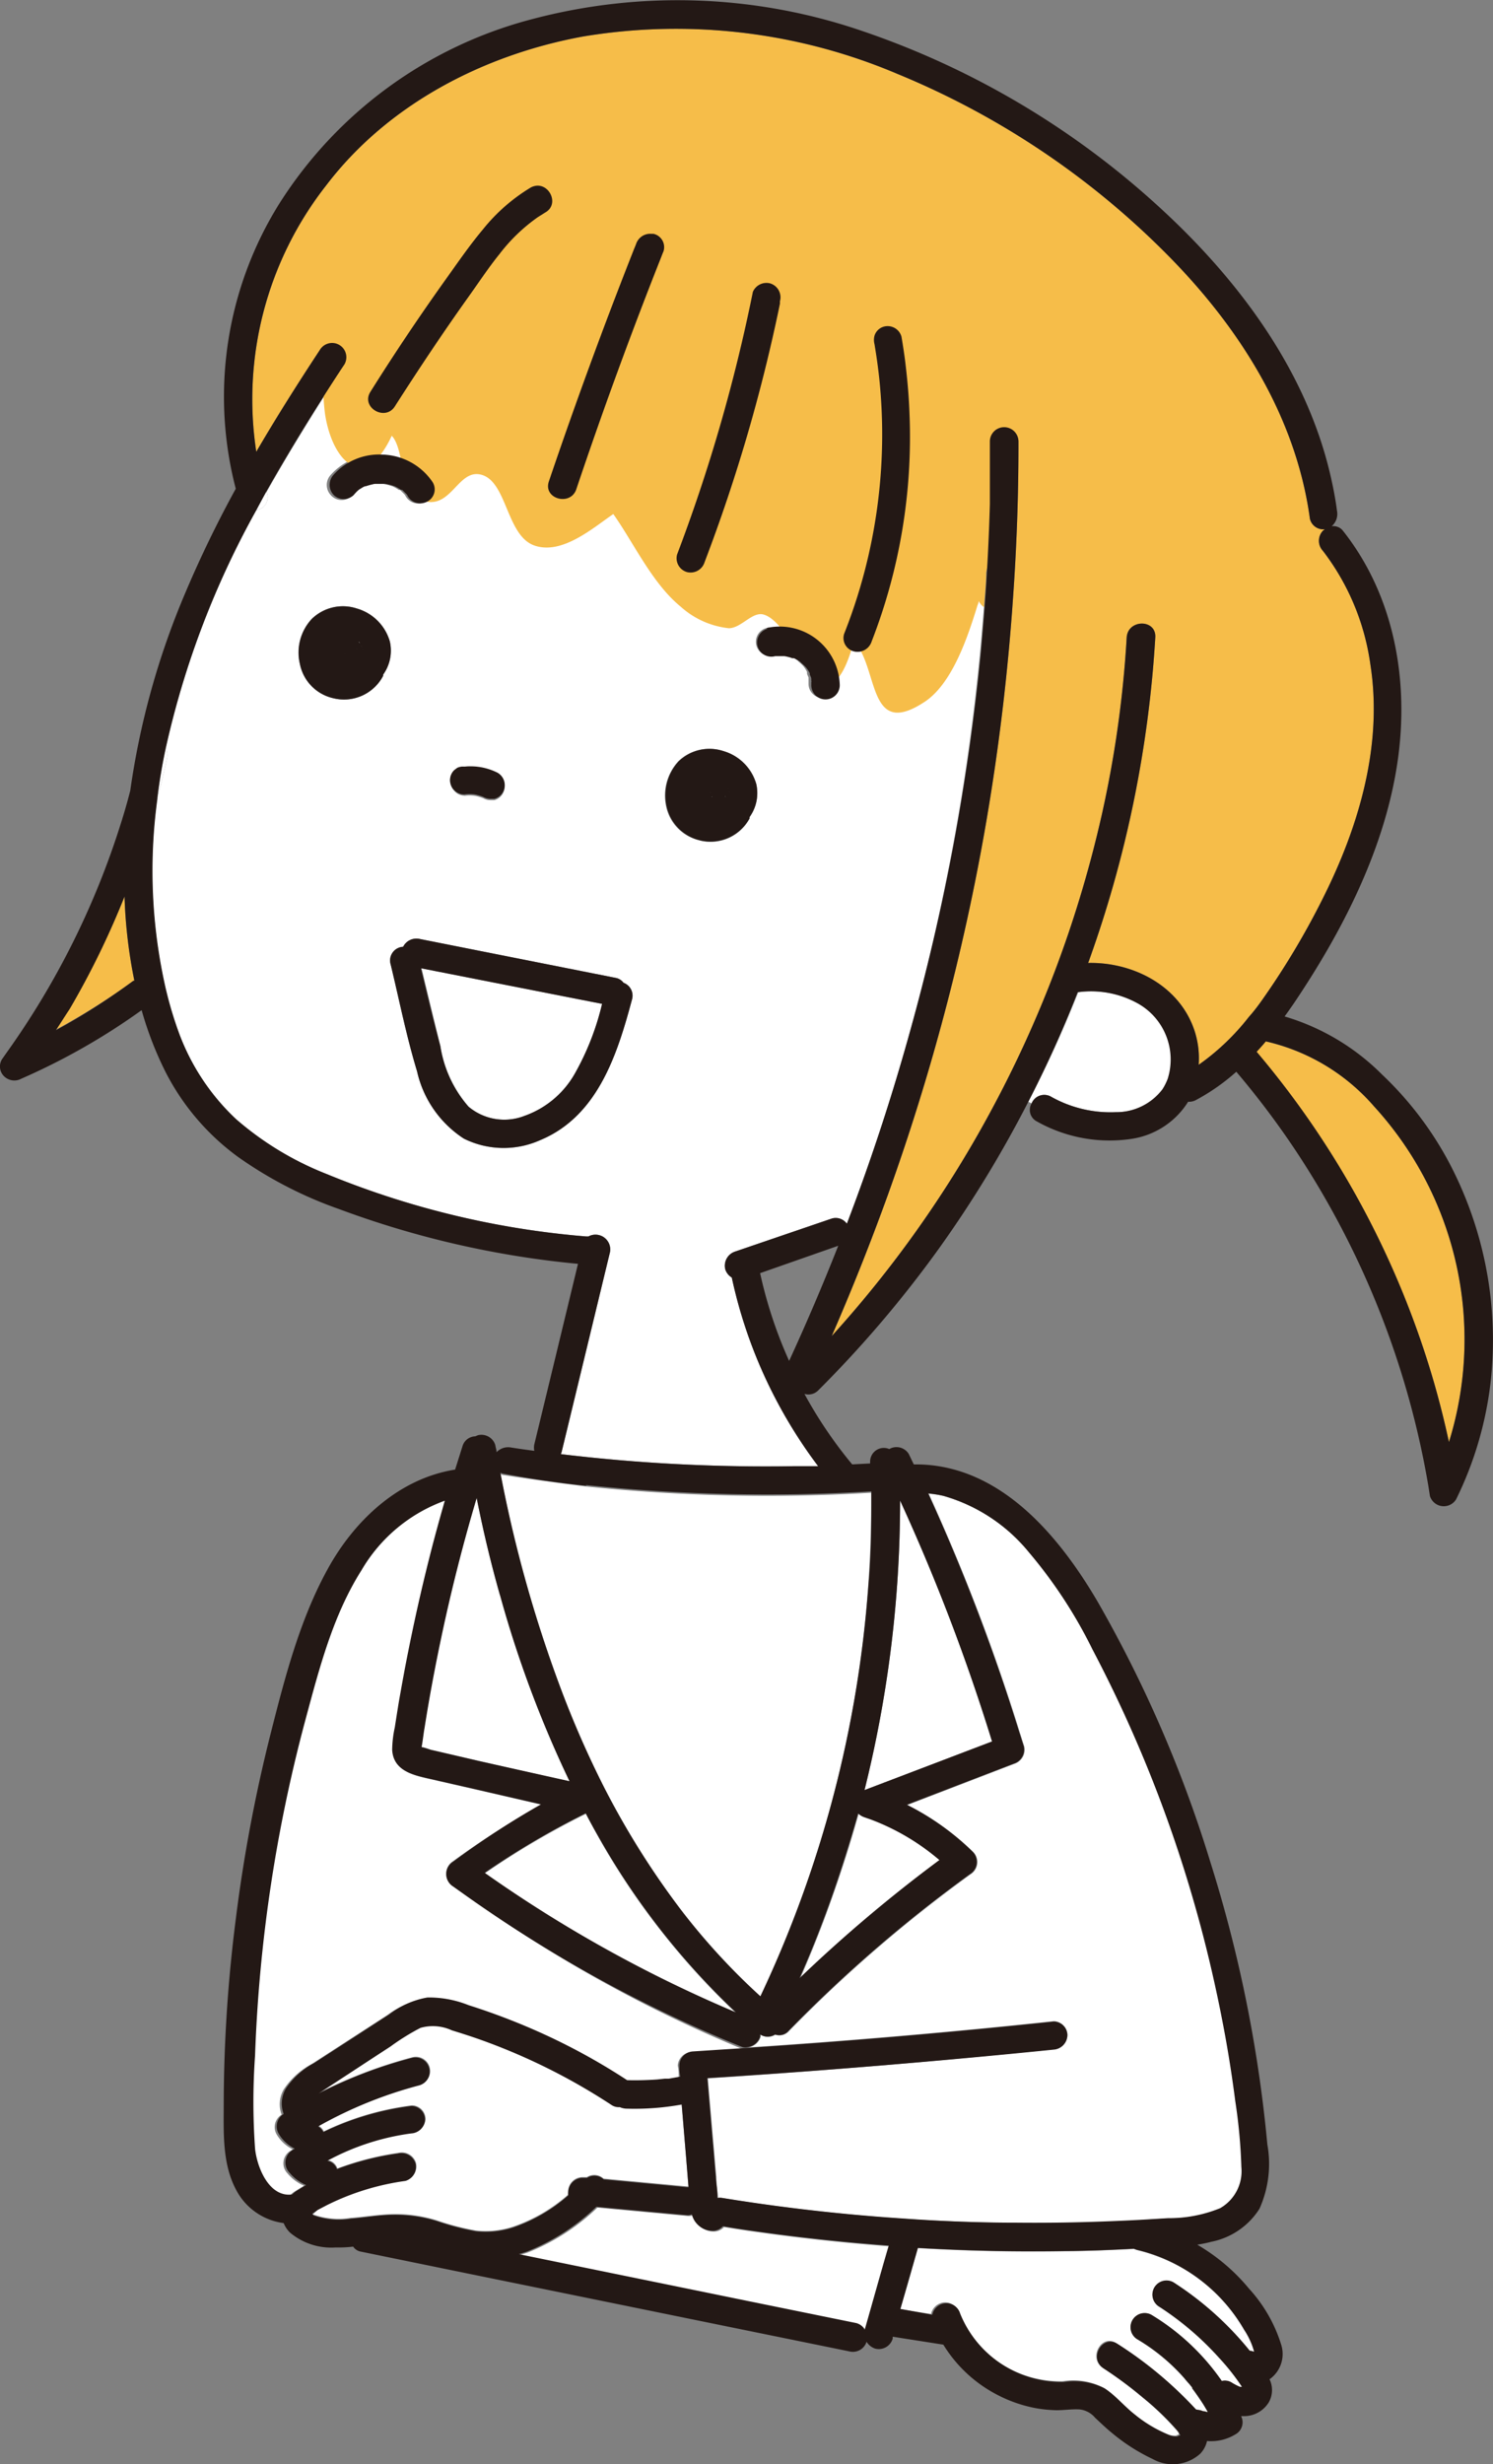 <svg xmlns="http://www.w3.org/2000/svg" viewBox="0 0 109.11 180"><rect x="0" y="0" width="109.11" height="180" fill="#808080" stroke="none"/><defs><style>.cls-1{fill:#fff;}.cls-2{fill:#f6bd49;}.cls-3{fill:#231815;}</style></defs><g id="レイヤー_2" data-name="レイヤー 2"><g id="デザイン"><path class="cls-1" d="M44,73.33l-13.19-2.6c.46,1.9.91,3.79,1.38,5.69a8.74,8.74,0,0,0,2.06,4.42,4.06,4.06,0,0,0,4.09.67A6.85,6.85,0,0,0,42,78.44,19.38,19.38,0,0,0,44,73.33Z"/><path class="cls-1" d="M87.93,176.15h0l.08,0a1.22,1.22,0,0,0,.26.06c-.15-.27-.32-.55-.49-.81s-.42-.62-.65-.92l0,0v0l0-.06-.21-.26c-.13-.14-.25-.28-.37-.43a14.23,14.23,0,0,0-3.4-2.82,1,1,0,1,1,1-1.8,16.81,16.81,0,0,1,5.14,4.83.94.94,0,0,1,.73.12,4.25,4.25,0,0,0,.6.31l.15,0a16.39,16.39,0,0,0-1.68-2.13,21.69,21.69,0,0,0-4.34-3.71,1,1,0,1,1,1-1.8,23.46,23.46,0,0,1,5.58,5,.89.89,0,0,1,.31.08s0,0,0-.07a5.61,5.61,0,0,0-.72-1.55,12.34,12.34,0,0,0-7.84-5.83l-.22-.08c-1.66.09-3.32.14-5,.17q-5.4.09-10.78-.23c-.42,1.49-.85,3-1.28,4.46l2.24.35a1.08,1.08,0,0,1,.76-.81,1.05,1.05,0,0,1,1.28.72,8,8,0,0,0,7.58,5,4.85,4.85,0,0,1,3,.48c.81.53,1.43,1.31,2.19,1.9a9.79,9.79,0,0,0,2.44,1.47,1.31,1.31,0,0,0,.68.12.46.46,0,0,1,.14-.07.08.08,0,0,0,.06,0,1,1,0,0,0-.23-.37,20.35,20.35,0,0,0-2.51-2.4,28.77,28.77,0,0,0-2.83-2.1c-1.12-.73-.08-2.54,1-1.8A29,29,0,0,1,87.4,176l.08.09A1.41,1.41,0,0,1,87.93,176.15Z"/><path class="cls-1" d="M38,164.72l16.73,3.42,7.91,1.61a.94.94,0,0,1,.63.5c.59-2.05,1.17-4.11,1.76-6.16-3.31-.25-6.6-.6-9.89-1.07-.75-.1-1.49-.22-2.23-.34a1,1,0,0,1-.76.33,1.57,1.57,0,0,1-1.51-1.2.75.75,0,0,1-.39.06l-6.59-.61a15.76,15.76,0,0,1-5.12,3.29Z"/><path class="cls-1" d="M51.73,151.82l.39,4.55c.08.88.15,1.77.23,2.65,0,.48.08,1,.12,1.43,0,0,0,.07,0,.12a1,1,0,0,1,.35,0q6.69,1.08,13.46,1.52,4.06.26,8.13.29c3,0,6,0,9-.21l2-.12a9.85,9.85,0,0,0,3.8-.73,3.11,3.11,0,0,0,1.55-3,39.57,39.57,0,0,0-.45-4.85q-.31-2.41-.75-4.83c-.6-3.26-1.35-6.5-2.27-9.69a97.32,97.32,0,0,0-7.42-18.46,34.46,34.46,0,0,0-4.63-7.07,12.5,12.5,0,0,0-6.24-4.13,7.38,7.38,0,0,0-1.13-.18,145.41,145.41,0,0,1,6.66,17.45c.11.34.21.68.32,1a1.08,1.08,0,0,1-.73,1.29l-7.81,3a19.19,19.19,0,0,1,4.82,3.44,1.05,1.05,0,0,1-.21,1.63,102.43,102.43,0,0,0-13.25,11.44.92.92,0,0,1-1,.27,1,1,0,0,1-1.08,0l0,.16a1.12,1.12,0,0,1-.92.77h0q11.19-.74,22.35-1.92a1.05,1.05,0,0,1,1,1,1.08,1.08,0,0,1-1,1.05Q64.38,151,51.73,151.82Z"/><path class="cls-1" d="M30.78,127.61v0c.2,0,.67.19.75.21l3.44.8,6.67,1.53a81.85,81.85,0,0,1-5.09-13.63c-.67-2.36-1.24-4.74-1.73-7.14q-1.48,5-2.57,10.1c-.47,2.22-.89,4.45-1.24,6.68C30.92,126.65,30.87,127.14,30.78,127.61Z"/><path class="cls-1" d="M42.81,132.5a59.61,59.61,0,0,0-7.39,4.35,97.6,97.6,0,0,0,18.37,10.2,54.34,54.34,0,0,1-10.14-13Q43.22,133.27,42.81,132.5Z"/><path class="cls-1" d="M18.49,150.2a48.23,48.23,0,0,0,0,6.8c.14,1.35,1,3.57,2.71,3.35a2,2,0,0,1,.32-.26l.7-.43a3.21,3.21,0,0,1-1.22-.91,1.06,1.06,0,0,1,.21-1.63l.18-.12a2.79,2.79,0,0,1-1.18-1.1,1.07,1.07,0,0,1,.37-1.43h0a2.15,2.15,0,0,1,.17-1.87,5.73,5.73,0,0,1,2.06-1.85l5.5-3.56A6.28,6.28,0,0,1,31.13,146a7.71,7.71,0,0,1,3,.56,48.3,48.3,0,0,1,5.68,2.2A46,46,0,0,1,45.71,152h0c.73,0,1.46,0,2.19-.05l.56-.06.15,0h0l.15,0,.84-.15c0-.28,0-.56-.07-.84a1.05,1.05,0,0,1,1-1l4-.26h0a.75.75,0,0,1-.36,0A99.46,99.46,0,0,1,33.8,138.24l-.69-.49a1.06,1.06,0,0,1,0-1.8,61.53,61.53,0,0,1,6.47-4.12l-4.77-1.1-3.64-.83c-1.17-.27-2.39-.64-2.47-2.05a8.15,8.15,0,0,1,.19-1.63c.11-.66.21-1.32.32-2,.21-1.18.42-2.36.66-3.54q.7-3.57,1.61-7.11c.34-1.34.71-2.67,1.09-4a11.63,11.63,0,0,0-6.3,5.15c-2.05,3.28-3.08,7.15-4.08,10.86A109.36,109.36,0,0,0,18.49,150.2Z"/><path class="cls-1" d="M22.85,161.77l.07,0a5.51,5.51,0,0,0,2.71.24c1.05-.08,2.1-.26,3.15-.28a10.33,10.33,0,0,1,3.12.45,18.92,18.92,0,0,0,2.87.75,6.51,6.51,0,0,0,2.7-.27,11.88,11.88,0,0,0,4.05-2.35.91.91,0,0,1,0-.23,1.06,1.06,0,0,1,1-1.05l.37,0a1,1,0,0,1,1.22.11l6.09.57.11,0-.18-2.22-.32-3.82a19.39,19.39,0,0,1-4.09.3,1.36,1.36,0,0,1-.44-.11.93.93,0,0,1-.62-.17,44.92,44.92,0,0,0-9.24-4.64c-.79-.29-1.6-.55-2.41-.8a3.3,3.3,0,0,0-2.29-.18,16.61,16.61,0,0,0-2.19,1.36L26.22,151l-2.66,1.72-.25.16a34,34,0,0,1,6.81-2.6,1,1,0,0,1,.56,2,31.15,31.15,0,0,0-7.39,3,1,1,0,0,1,.38.41,20.67,20.67,0,0,1,6.43-1.9,1,1,0,0,1,1,1,1.06,1.06,0,0,1-1,1,17.75,17.75,0,0,0-6.14,2,.91.91,0,0,1,.7.61,20.79,20.79,0,0,1,4.45-1.14,1.08,1.08,0,0,1,1.29.72,1.06,1.06,0,0,1-.73,1.28,18.45,18.45,0,0,0-5.76,1.78l-.65.34Z"/><path class="cls-1" d="M57.44,47.88a1.8,1.8,0,0,1,.33.1h0l0,0h0c.07,0,.09,0,.07,0a3.3,3.3,0,0,1,.32.18l.13.09,0,0,.05.06a3.41,3.41,0,0,1,.39.37.76.76,0,0,0,.08.11,2.75,2.75,0,0,1,.17.29l0,.09v0c0,.11.08.22.11.33l0,.16s0,.06,0,.09h0c0,.08,0,.16,0,.2a1,1,0,1,0,2.08,0A4.39,4.39,0,0,0,56,45.88a1,1,0,0,0,.56,2l.2,0H57l.36,0h-.16A1.57,1.57,0,0,1,57.44,47.88ZM11.51,58.26q.39-1.42.69-2.85a1,1,0,0,0-.09-.72,64.33,64.33,0,0,1,6.63-17.43A.94.94,0,0,0,19.5,36l0-.1c1.7-3,3.55-6,5.45-8.9a.94.94,0,0,0,.75-.31,43.58,43.58,0,0,1,6.81-6.12q-2.82,4-5.41,8.08c-.72,1.14,1.08,2.19,1.79,1.06,1.72-2.73,3.51-5.42,5.38-8,.73-1,1.46-2.12,2.27-3.13a18.86,18.86,0,0,1,9.78-.24Q43,26.65,40.11,35.17c-.43,1.28,1.59,1.82,2,.56Q45,27.17,48.33,18.79l.57.15a38.7,38.7,0,0,1,6.17,2.28.48.48,0,0,0-.07.2,122,122,0,0,1-5.56,19.09,1.05,1.05,0,0,0,.73,1.28,1.07,1.07,0,0,0,1.28-.72A121.91,121.91,0,0,0,57,22.18,34,34,0,0,1,59.9,24a29,29,0,0,1,4.36,3.69A39.52,39.52,0,0,1,61.69,46.3a1,1,0,0,0,.72,1.28,1.08,1.08,0,0,0,1.29-.72A41.18,41.18,0,0,0,66.51,30.3a23.79,23.79,0,0,1,4.94,13.18,1,1,0,0,0,.46.83c-.09,1.18-.19,2.37-.3,3.55A160.31,160.31,0,0,1,66.6,75c-1.34,4.87-2.91,9.68-4.71,14.39a1,1,0,0,0-1.1-.38l-7.06,2.41A1.09,1.09,0,0,0,53,92.71a1.07,1.07,0,0,0,.48.61,34.9,34.9,0,0,0,3.16,8.78,35.4,35.4,0,0,0,3.15,5l-1.8,0a125.27,125.27,0,0,1-17-.88l.06-.18q1.77-7.31,3.53-14.58A1.08,1.08,0,0,0,43,90.32l-.15,0a63.29,63.29,0,0,1-19-4.57,22.73,22.73,0,0,1-6.6-4A16.43,16.43,0,0,1,13,75.24a28.14,28.14,0,0,1-.93-3.13,38.66,38.66,0,0,1-.59-13.73S11.51,58.3,11.51,58.26ZM24.35,51A3.23,3.23,0,0,0,28,49.37l0-.09a3,3,0,0,0,.49-2.42,3.52,3.52,0,0,0-2.41-2.41,3.26,3.26,0,0,0-3.3.76,3.6,3.6,0,0,0-.87,3.29A3.2,3.2,0,0,0,24.35,51Zm1.42-14.84a2.68,2.68,0,0,1,.28-.3l.09-.08h0l0,0,.31-.19.13-.06h0a5.69,5.69,0,0,1,.68-.18h.56l.2,0h0l.36.08.32.1h0l.16.08a2.82,2.82,0,0,1,.29.18l.09,0,.07.07.24.24.05.06h0l.06.11a1.06,1.06,0,0,0,1.43.37,1,1,0,0,0,.37-1.42,4.57,4.57,0,0,0-3.61-2,4.46,4.46,0,0,0-3.68,1.47,1.08,1.08,0,0,0,0,1.47A1.05,1.05,0,0,0,25.77,36.15Zm4.71,42.11a7.92,7.92,0,0,0,3.42,4.91,6.53,6.53,0,0,0,5.58.11C43.69,81.53,45.12,77,46.19,73a1,1,0,0,0-.62-1.21.93.93,0,0,0-.53-.35L30.68,68.59a1.09,1.09,0,0,0-1.22.57,1,1,0,0,0-.91,1.29C29.18,73.05,29.7,75.7,30.48,78.26Zm3.46-20.14a2.76,2.76,0,0,1,.76,0,3.38,3.38,0,0,1,.62.18h0a1.1,1.1,0,0,0,.52.14l.28,0a1,1,0,0,0,.62-.47,1.05,1.05,0,0,0,.11-.81,1.06,1.06,0,0,0-.48-.62A4.38,4.38,0,0,0,33.94,56a1,1,0,0,0-.53.14l-.21.16a1,1,0,0,0-.31.74,1.07,1.07,0,0,0,.31.73A1,1,0,0,0,33.94,58.12Zm17.22,3.27a3.22,3.22,0,0,0,3.62-1.61l0-.1a3,3,0,0,0,.49-2.41,3.52,3.52,0,0,0-2.41-2.41,3.25,3.25,0,0,0-3.3.75,3.69,3.69,0,0,0-.88,3.3A3.21,3.21,0,0,0,51.16,61.39Z"/><path class="cls-1" d="M11.51,58.26q.39-1.42.69-2.85a1,1,0,0,0-.09-.72Q11.74,56.45,11.51,58.26Z"/><path class="cls-1" d="M19.47,35.91c-.25.45-.49.9-.73,1.35A.94.94,0,0,0,19.5,36Z"/><path class="cls-1" d="M36.8,107.75a.81.81,0,0,1-.22-.07A96,96,0,0,0,41,123.54a71.56,71.56,0,0,0,3.07,7,59.94,59.94,0,0,0,5.68,9.07,48.18,48.18,0,0,0,5.8,6.31,84.58,84.58,0,0,0,7.9-30.09c.16-2.26.23-4.53.21-6.79a128.47,128.47,0,0,1-20.85-.46Q39.81,108.21,36.8,107.75Z"/><path class="cls-1" d="M60.75,138.79c-.69,1.94-1.45,3.86-2.28,5.74a106.46,106.46,0,0,1,10.22-8.63,16.89,16.89,0,0,0-5-3l-.49-.17a1.27,1.27,0,0,1-.44-.27Q61.86,135.68,60.75,138.79Z"/><path class="cls-1" d="M63.18,130.76l9.32-3.55a143.32,143.32,0,0,0-6.72-17.6A87.18,87.18,0,0,1,63.18,130.76Z"/><path class="cls-1" d="M75.15,80.48l.24.12a1,1,0,0,1,1.44-.48,8.86,8.86,0,0,0,4.72,1.12A4.24,4.24,0,0,0,85,79.57a4.06,4.06,0,0,0,.39-.78,4.69,4.69,0,0,0-2.17-5.48,7.07,7.07,0,0,0-4.42-.83A85.43,85.43,0,0,1,75.15,80.48Z"/><path class="cls-2" d="M5,73.71A60.32,60.32,0,0,0,9.1,65.49a36.35,36.35,0,0,0,.72,6.15l-.07,0a49,49,0,0,1-5.66,3.57C4.42,74.75,4.73,74.23,5,73.71Z"/><path class="cls-2" d="M42.59,2.67a41.4,41.4,0,0,1,23,2.73A59.7,59.7,0,0,1,85.28,18.58c5.25,5.28,9.43,11.82,10.45,19.32a1,1,0,0,0,1.09.76l-.14.11a1.07,1.07,0,0,0,0,1.47,17.58,17.58,0,0,1,3.47,8.31c.9,5.76-.77,11.58-3.3,16.72A57.15,57.15,0,0,1,92.27,73c-.31.44-.63.87-1,1.28a17.16,17.16,0,0,1-3.67,3.5,6.45,6.45,0,0,0-.31-2.51c-1.09-3.26-4.47-5-7.77-4.93a3.62,3.62,0,0,0,.13-.35,84.57,84.57,0,0,0,4.78-23.43c.08-1.35-2-1.34-2.09,0a80.41,80.41,0,0,1-1.83,13,85.38,85.38,0,0,1-3.39,11.3,84.5,84.5,0,0,1-4.82,10.51A83.05,83.05,0,0,1,60.78,97.6q2.22-5.09,4.1-10.3a161.71,161.71,0,0,0,7.15-27,162.13,162.13,0,0,0,2-16.57q.41-5.73.4-11.48a1.06,1.06,0,0,0-1.73-.78A21.34,21.34,0,0,1,72.85,34a35.71,35.71,0,0,1-.78,7.82c0,.84-.1,1.69-.16,2.53a1,1,0,0,1-.38-.47c0,.13-.07.26-.11.39-.68,2.2-1.81,5.66-3.85,7-4.19,2.76-3.33-2.47-5.16-4.43-2.12,7.61-4.12-1.25-6.61-1.95-.83-.23-1.63,1-2.54,1a6.25,6.25,0,0,1-3.52-1.58c-2.08-1.7-3.43-4.66-4.92-6.76-1.47,1-3.73,3-5.76,2.3s-2-4.57-3.81-5.15S33,37.39,30.77,36.53c-1.58-.61-1.19-3.69-2.14-4.7-2,4.3-4.37,1.86-4.88-1.62a16.59,16.59,0,0,1,.14-5.05,1,1,0,0,0-.51.41C21.77,28,20.2,30.48,18.73,33a25.31,25.31,0,0,1,5.11-19.46C28.35,7.61,35.35,4,42.59,2.67Z"/><path class="cls-2" d="M100.41,80.81a25.23,25.23,0,0,1,5.48,24.53c-.31-1.45-.67-2.88-1.08-4.31a65.59,65.59,0,0,0-13-24.2c.23-.25.46-.5.67-.76A14.83,14.83,0,0,1,100.41,80.81Z"/><path class="cls-3" d="M.31,78.63a1.07,1.07,0,0,0,1.26.16,47.88,47.88,0,0,0,8.78-5,25.54,25.54,0,0,0,1.74,4.5,17.57,17.57,0,0,0,5.32,6.23,29.93,29.93,0,0,0,7.37,3.8,68.42,68.42,0,0,0,17.46,4q-1.59,6.59-3.19,13.18a1.12,1.12,0,0,0,0,.48q-.84-.11-1.68-.24a1.16,1.16,0,0,0-1.08.34c0-.17-.07-.34-.09-.51a1.06,1.06,0,0,0-1.28-.73l-.19.08a1,1,0,0,0-.93.72l-.54,1.71c-4.1.65-7.36,3.7-9.32,7.28-2.06,3.74-3.16,8.05-4.2,12.16a111.37,111.37,0,0,0-2.5,13.33,108.14,108.14,0,0,0-.89,13.46c0,2.12-.13,4.44.9,6.37a4.58,4.58,0,0,0,3.48,2.44,2,2,0,0,0,.47.7,4.69,4.69,0,0,0,3.33,1.08,9.07,9.07,0,0,0,1.28-.06.85.85,0,0,0,.54.36l7.91,1.62,27.8,5.67a1.05,1.05,0,0,0,1.27-.7,1.17,1.17,0,0,0,.63.5,1.06,1.06,0,0,0,1.28-.73l0-.14,3.7.58a10,10,0,0,0,3.71,3.54,10.19,10.19,0,0,0,2.94,1.08,9.79,9.79,0,0,0,1.63.17c.55,0,1.11-.09,1.66-.06a1.71,1.71,0,0,1,1.15.61c.4.37.79.75,1.22,1.1a13.85,13.85,0,0,0,3,1.92,3,3,0,0,0,3.45-.38,1.91,1.91,0,0,0,.51-.94,3.42,3.42,0,0,0,2.08-.49,1,1,0,0,0,.41-1.33H91a2.12,2.12,0,0,0,1.72-1,1.81,1.81,0,0,0,.06-1.69l0,0a2.26,2.26,0,0,0,.86-2.5,10.76,10.76,0,0,0-2.36-4.12,14.06,14.06,0,0,0-3.78-3.21c.34-.06.68-.12,1-.21a5.41,5.41,0,0,0,3.54-2.41,8,8,0,0,0,.58-4.7,99.18,99.18,0,0,0-4.18-20.68,92.4,92.4,0,0,0-8.24-19c-2.83-4.82-7.11-9.93-13.16-10l-.26,0-.36-.75a1.05,1.05,0,0,0-1.43-.37,1,1,0,0,0-1.4.93v.12l-1.31.07a31.94,31.94,0,0,1-3.49-5.15s0,0,0,0a1,1,0,0,0,1-.25A83.38,83.38,0,0,0,68.62,91.2a85,85,0,0,0,6.53-10.72,85.43,85.43,0,0,0,3.6-8,7.07,7.07,0,0,1,4.42.83,4.69,4.69,0,0,1,2.17,5.48,4.06,4.06,0,0,1-.39.78,4.24,4.24,0,0,1-3.4,1.67,8.86,8.86,0,0,1-4.72-1.12,1,1,0,0,0-1.44.48.94.94,0,0,0,.39,1.32,10.83,10.83,0,0,0,6.85,1.28,5.9,5.9,0,0,0,4.2-2.72,1.06,1.06,0,0,0,.58-.13,15.08,15.08,0,0,0,2.94-2.06,61.28,61.28,0,0,1,4.36,5.79,63.49,63.49,0,0,1,9.67,24.43l.12.77a1.06,1.06,0,0,0,1.91.25,26.1,26.1,0,0,0,2.56-8.89,27.78,27.78,0,0,0-3.06-15.7A25,25,0,0,0,101,78.49a16.76,16.76,0,0,0-7.12-4.24c.22-.3.42-.59.63-.89,3.56-5.27,6.66-11.27,7.61-17.62.89-5.94-.19-12.21-4-17a.89.89,0,0,0-.8-.3,1.18,1.18,0,0,0,.39-1.12c-.13-1-.31-1.88-.53-2.81C95.35,26.86,90.37,20.26,84.58,15A61.26,61.26,0,0,0,63,2.26,41.6,41.6,0,0,0,38.88,1.4,31.17,31.17,0,0,0,20.44,14.83,26.62,26.62,0,0,0,17.23,35.7a83.13,83.13,0,0,0-3.71,7.66,57.28,57.28,0,0,0-4,14.39c-.21.83-.45,1.66-.71,2.47A59.35,59.35,0,0,1,.45,76.94l-.3.43A1,1,0,0,0,.31,78.63Zm91.53-1.8c.23-.25.46-.5.67-.76a14.83,14.83,0,0,1,7.9,4.74,25.23,25.23,0,0,1,5.48,24.53c-.31-1.45-.67-2.88-1.08-4.31A65.59,65.59,0,0,0,91.84,76.83ZM55.55,93l5.71-2q-1.68,4.26-3.59,8.41A32.48,32.48,0,0,1,55.55,93Zm10.23,16.61a143.32,143.32,0,0,1,6.72,17.6l-9.32,3.55A87.18,87.18,0,0,0,65.78,109.61ZM43.65,134a54.34,54.34,0,0,0,10.14,13,97.6,97.6,0,0,1-18.37-10.2,59.61,59.61,0,0,1,7.39-4.35Q43.22,133.26,43.65,134Zm25,1.87a106.46,106.46,0,0,0-10.22,8.63c.83-1.88,1.59-3.8,2.28-5.74s1.4-4.17,2-6.29a1.27,1.27,0,0,0,.44.27l.49.17A16.89,16.89,0,0,1,68.69,135.9Zm22.24,38.53h0v0C90.92,174.49,90.91,174.46,90.93,174.43Zm-4.71,3.41c0-.08,0-.08,0-.06A.18.18,0,0,1,86.22,177.84Zm-20.38-9.15c.43-1.49.86-3,1.28-4.46q5.38.32,10.78.23c1.66,0,3.32-.08,5-.17l.22.08a12.34,12.34,0,0,1,7.84,5.83,5.61,5.61,0,0,1,.72,1.55s0,.05,0,.07a.89.89,0,0,0-.31-.08,23.46,23.46,0,0,0-5.58-5,1,1,0,1,0-1,1.8,21.69,21.69,0,0,1,4.34,3.71,16.39,16.39,0,0,1,1.68,2.13l-.15,0a4.25,4.25,0,0,1-.6-.31.94.94,0,0,0-.73-.12,16.81,16.81,0,0,0-5.14-4.83,1,1,0,1,0-1,1.8,14.23,14.23,0,0,1,3.4,2.82c.12.15.24.29.37.43l.21.26,0,.06v0l0,0c.23.3.44.61.65.92s.34.54.49.81a1.22,1.22,0,0,1-.26-.06l-.08,0h0a1.41,1.41,0,0,0-.45-.11L87.4,176a29,29,0,0,0-5.71-4.77c-1.13-.74-2.17,1.07-1,1.8a28.77,28.77,0,0,1,2.83,2.1,20.35,20.35,0,0,1,2.51,2.4,1,1,0,0,1,.23.37.08.08,0,0,1-.06,0,.46.46,0,0,0-.14.07,1.31,1.31,0,0,1-.68-.12,9.79,9.79,0,0,1-2.44-1.47c-.76-.59-1.38-1.37-2.19-1.9a4.85,4.85,0,0,0-3-.48,8,8,0,0,1-7.58-5,1.05,1.05,0,0,0-1.28-.72,1.08,1.08,0,0,0-.76.81Zm-27.88-4,.54-.17a15.76,15.76,0,0,0,5.12-3.29l6.59.61a.75.75,0,0,0,.39-.06,1.57,1.57,0,0,0,1.51,1.2,1,1,0,0,0,.76-.33c.74.12,1.48.24,2.23.34,3.29.47,6.58.82,9.89,1.07-.59,2-1.17,4.11-1.76,6.16a.94.94,0,0,0-.63-.5l-7.91-1.61Zm-15.11-2.95.41-.28.65-.34a18.45,18.45,0,0,1,5.76-1.78,1.06,1.06,0,0,0,.73-1.28,1.08,1.08,0,0,0-1.29-.72,20.79,20.79,0,0,0-4.45,1.14.91.91,0,0,0-.7-.61,17.75,17.75,0,0,1,6.14-2,1.06,1.06,0,0,0,1-1,1,1,0,0,0-1-1,20.67,20.67,0,0,0-6.43,1.9,1,1,0,0,0-.38-.41,31.15,31.15,0,0,1,7.39-3,1,1,0,0,0-.56-2,34,34,0,0,0-6.81,2.6l.25-.16L26.22,151l2.32-1.51a16.61,16.61,0,0,1,2.19-1.36,3.3,3.3,0,0,1,2.29.18c.81.25,1.62.51,2.41.8a44.92,44.92,0,0,1,9.24,4.64.93.93,0,0,0,.62.17,1.36,1.36,0,0,0,.44.11,19.39,19.39,0,0,0,4.09-.3c.11,1.27.21,2.55.32,3.82l.18,2.22-.11,0-6.09-.57a1,1,0,0,0-1.22-.11l-.37,0a1.07,1.07,0,0,0-1,1.05.91.91,0,0,0,0,.23,11.88,11.88,0,0,1-4.05,2.35,6.51,6.51,0,0,1-2.7.27,18.92,18.92,0,0,1-2.87-.75,10.33,10.33,0,0,0-3.12-.45c-1.05,0-2.1.2-3.15.28a5.51,5.51,0,0,1-2.71-.24Zm9.72-52.17c-.38,1.33-.75,2.66-1.09,4q-.9,3.54-1.61,7.11c-.24,1.18-.45,2.36-.66,3.54-.11.65-.21,1.31-.32,2a8.15,8.15,0,0,0-.19,1.63c.08,1.41,1.3,1.78,2.47,2.05l3.64.83,4.77,1.1A61.53,61.53,0,0,0,33.11,136a1.06,1.06,0,0,0,0,1.8l.69.49a99.46,99.46,0,0,0,20.47,11.25.75.75,0,0,0,.36,0,1.12,1.12,0,0,0,.92-.77l0-.16a1,1,0,0,0,1.08,0,.92.92,0,0,0,1-.27,102.43,102.43,0,0,1,13.25-11.44,1.05,1.05,0,0,0,.21-1.63,19.19,19.19,0,0,0-4.82-3.44l7.81-3a1.08,1.08,0,0,0,.73-1.29c-.11-.34-.21-.68-.32-1a145.41,145.41,0,0,0-6.66-17.45,7.38,7.38,0,0,1,1.13.18,12.5,12.5,0,0,1,6.24,4.13,34.46,34.46,0,0,1,4.63,7.07,97.32,97.32,0,0,1,7.42,18.46c.92,3.19,1.67,6.43,2.27,9.69q.44,2.41.75,4.83a39.57,39.57,0,0,1,.45,4.85,3.11,3.11,0,0,1-1.55,3,9.85,9.85,0,0,1-3.8.73l-2,.12c-3,.16-6,.24-9,.21q-4.07,0-8.13-.29-6.77-.43-13.46-1.52a1,1,0,0,0-.35,0s0-.08,0-.12c0-.47-.09-.95-.12-1.42-.08-.89-.15-1.78-.23-2.66l-.39-4.55Q64.38,151,77,149.72a1.07,1.07,0,0,0,1-1.05,1,1,0,0,0-1-1q-11.16,1.19-22.35,1.92l-4,.26a1.05,1.05,0,0,0-1,1c0,.28,0,.56.07.84l-.84.15-.15,0h0l-.15,0-.56.06c-.73.05-1.46.07-2.19.05h0a46,46,0,0,0-5.91-3.28,48.3,48.3,0,0,0-5.68-2.2,7.74,7.74,0,0,0-3-.56,6.28,6.28,0,0,0-2.78,1.23l-5.5,3.56a5.73,5.73,0,0,0-2.06,1.85,2.15,2.15,0,0,0-.17,1.87h0a1.06,1.06,0,0,0-.37,1.43,2.79,2.79,0,0,0,1.18,1.1l-.18.12a1.06,1.06,0,0,0-.21,1.63,3.21,3.21,0,0,0,1.22.91l-.7.43a2,2,0,0,0-.32.26c-1.7.22-2.57-2-2.71-3.35a48.23,48.23,0,0,1,0-6.8,109.36,109.36,0,0,1,3.7-24.59c1-3.71,2-7.58,4.08-10.86A11.63,11.63,0,0,1,32.57,109.6Zm4,6.94a81.85,81.85,0,0,0,5.09,13.63L35,128.64l-3.44-.8c-.08,0-.55-.18-.75-.21v0c.09-.47.14-1,.22-1.43.35-2.23.77-4.46,1.24-6.68q1.08-5.1,2.57-10.1C35.3,111.8,35.87,114.18,36.54,116.54Zm6.3-8a128.47,128.47,0,0,0,20.85.46c0,2.26,0,4.53-.21,6.79a84.58,84.58,0,0,1-7.9,30.09,48.18,48.18,0,0,1-5.8-6.31,59.94,59.94,0,0,1-5.68-9.07,71.56,71.56,0,0,1-3.07-7,96,96,0,0,1-4.45-15.86.81.81,0,0,0,.22.07Q39.82,108.22,42.84,108.53ZM12.09,72.11a38.66,38.66,0,0,1-.59-13.73s0-.08,0-.12q.22-1.82.6-3.57a64.33,64.33,0,0,1,6.63-17.43c.24-.45.48-.9.73-1.35,1.7-3,3.55-6,5.45-8.9l.26-.39a1,1,0,0,0-1.8-1.05C21.77,28,20.2,30.48,18.73,33a25.31,25.31,0,0,1,5.11-19.46C28.35,7.61,35.35,4,42.59,2.67a41.4,41.4,0,0,1,23,2.73A59.7,59.7,0,0,1,85.28,18.58c5.25,5.28,9.43,11.82,10.45,19.32a1,1,0,0,0,1.09.76l-.14.11a1.07,1.07,0,0,0,0,1.47,17.58,17.58,0,0,1,3.47,8.31c.9,5.76-.77,11.58-3.3,16.72A57.15,57.15,0,0,1,92.27,73c-.31.44-.63.87-1,1.28a17.16,17.16,0,0,1-3.67,3.5,6.45,6.45,0,0,0-.31-2.51c-1.09-3.26-4.47-5-7.77-4.93a3.62,3.62,0,0,0,.13-.35,84.57,84.57,0,0,0,4.78-23.43c.08-1.35-2-1.34-2.09,0a80.41,80.41,0,0,1-1.83,13,85.38,85.38,0,0,1-3.39,11.3,84.5,84.5,0,0,1-4.82,10.51A83.05,83.05,0,0,1,60.78,97.6q2.22-5.09,4.1-10.3a161.71,161.71,0,0,0,7.15-27,162.13,162.13,0,0,0,2-16.57q.41-5.73.4-11.48a1,1,0,0,0-2.09,0c0,1.53,0,3.06,0,4.59-.07,2.5-.2,5-.38,7.51-.09,1.18-.19,2.37-.3,3.55A160.31,160.31,0,0,1,66.6,75c-1.34,4.87-2.91,9.68-4.71,14.39a1,1,0,0,0-1.1-.38l-7.06,2.41A1.09,1.09,0,0,0,53,92.71a1.07,1.07,0,0,0,.48.61,34.9,34.9,0,0,0,3.16,8.78,35.4,35.4,0,0,0,3.15,5l-1.8,0a125.27,125.27,0,0,1-17-.88l.06-.18q1.77-7.31,3.53-14.58A1.08,1.08,0,0,0,43,90.32l-.15,0a63.36,63.36,0,0,1-19-4.57,22.73,22.73,0,0,1-6.6-4A16.43,16.43,0,0,1,13,75.24,28.14,28.14,0,0,1,12.09,72.11Zm-8,3.14c.33-.5.64-1,1-1.54A60.32,60.32,0,0,0,9.1,65.49a36.35,36.35,0,0,0,.72,6.15l-.07,0A49,49,0,0,1,4.09,75.25Z"/><path class="cls-3" d="M22.79,45.21a3.6,3.6,0,0,0-.87,3.29A3.2,3.2,0,0,0,24.35,51,3.23,3.23,0,0,0,28,49.37l0-.09a3,3,0,0,0,.49-2.42,3.52,3.52,0,0,0-2.41-2.41A3.26,3.26,0,0,0,22.79,45.21ZM26.5,47.5a.89.89,0,0,1,0-.11h0v0a0,0,0,0,0,0,0h0v0Zm-.06-.26h0a.41.41,0,0,1-.05-.11h0s0,0,0,0ZM26.3,47c-.07-.07-.09-.1-.09-.11l0,0a.12.12,0,0,1,.05,0Zm-1.12.75v0h0l0,0h0l0,0h0Zm1.06.08v0h0s0,0,0-.13v0h0S26.24,47.81,26.24,47.83Zm-.15-.42h0a0,0,0,0,1,0,0l0,0a.34.34,0,0,1-.05-.08Zm-1,.08h0v0Zm1.42.09h0v0Zm-1.29.2h.07s0,0,0,0l0,0s0,0-.05,0S25.23,47.82,25.21,47.78Zm-.09-1.4h0Z"/><path class="cls-3" d="M28,33.21a4.57,4.57,0,0,1,3.61,2,1,1,0,0,1-.37,1.42,1.06,1.06,0,0,1-1.43-.37l-.06-.11h0l-.05-.06-.24-.24-.07-.07-.09,0a2.82,2.82,0,0,0-.29-.18l-.16-.08h0l-.32-.1-.36-.08h0l-.2,0h-.56a5.69,5.69,0,0,0-.68.18h0l-.06,0h0l-.13.06-.31.19,0,0h0l-.09.08a2.68,2.68,0,0,0-.28.3,1.05,1.05,0,0,1-1.48,0,1.08,1.08,0,0,1,0-1.47A4.46,4.46,0,0,1,28,33.21Z"/><path class="cls-3" d="M28.55,70.45c.63,2.6,1.15,5.25,1.93,7.81a7.92,7.92,0,0,0,3.42,4.91,6.53,6.53,0,0,0,5.58.11C43.69,81.54,45.12,77,46.19,73a1,1,0,0,0-.62-1.21.93.93,0,0,0-.53-.35L30.68,68.59a1.09,1.09,0,0,0-1.22.57A1,1,0,0,0,28.55,70.45Zm2.21.28L44,73.33a19.38,19.38,0,0,1-2,5.11,6.85,6.85,0,0,1-3.67,3.07,4.06,4.06,0,0,1-4.09-.67,8.74,8.74,0,0,1-2.06-4.42C31.67,74.52,31.22,72.63,30.76,70.73Z"/><path class="cls-3" d="M33.94,56a4.38,4.38,0,0,1,2.43.45,1.06,1.06,0,0,1,.48.62,1.05,1.05,0,0,1-.11.81,1,1,0,0,1-.62.47l-.28,0a1.1,1.1,0,0,1-.52-.14h0a3.38,3.38,0,0,0-.62-.18,2.76,2.76,0,0,0-.76,0,1,1,0,0,1-.74-.31,1.07,1.07,0,0,1-.31-.73,1,1,0,0,1,.31-.74l.21-.16A1,1,0,0,1,33.94,56Z"/><path class="cls-3" d="M39.85,15.52l-.54.34a12.75,12.75,0,0,0-2.8,2.69c-.81,1-1.54,2.11-2.27,3.13-1.87,2.62-3.66,5.31-5.38,8-.71,1.13-2.51.08-1.79-1.06q2.58-4.11,5.41-8.08l.2-.28c.83-1.16,1.67-2.38,2.61-3.5a13.21,13.21,0,0,1,3.51-3.07C40,13.07,41,14.87,39.85,15.52Z"/><path class="cls-3" d="M40.11,35.17Q43,26.65,46.29,18.31c.06-.16.13-.31.19-.47a1.09,1.09,0,0,1,1.14-.76l.14,0a1,1,0,0,1,.73,1.28c-.06.13-.11.27-.16.4Q45,27.16,42.12,35.73C41.7,37,39.68,36.45,40.11,35.17Z"/><path class="cls-3" d="M49.6,55.61a3.69,3.69,0,0,0-.88,3.3,3.27,3.27,0,0,0,6.06.87l0-.1a3,3,0,0,0,.49-2.41,3.52,3.52,0,0,0-2.41-2.41A3.25,3.25,0,0,0,49.6,55.61Zm1.79,3.68h0l.1,0Zm1.91-1.21Zm0-.19a.45.45,0,0,1,0-.08v0h0Zm-.06-.25v0a.64.64,0,0,1,0-.11h0s0,0,0,0S53.23,57.62,53.25,57.64Zm-.22.51s0,0,0,0h0s0,0,0,.06v0h0S53,58.24,53,58.15Zm-.13-.34,0,0,0,0s0,0-.06-.08Zm.11.81h0Zm-1-.43h.06s0,0,0,0S52.08,58.23,52,58.19Zm0,0h0l0,0Zm0,0h0s0,0,0,0Zm-.1-.25v-.06a.11.11,0,0,1,0,.06Zm1.2-.54h0l0-.06,0,0ZM52,58.19h0C52.07,58.24,52,58.23,52,58.19Zm-1.29,0a.58.58,0,0,0,0,.1v-.06h0Z"/><path class="cls-3" d="M56,45.88a4.39,4.39,0,0,1,5.37,4.17,1,1,0,1,1-2.08,0s0-.12,0-.2h0a.38.38,0,0,0,0-.16.17.17,0,0,1,0,.07l0-.16c0-.11-.07-.22-.11-.33v0l0-.09a2.75,2.75,0,0,0-.17-.29.76.76,0,0,1-.08-.11,3.41,3.41,0,0,0-.39-.37s0,0-.05-.06l0,0-.13-.09a3.3,3.3,0,0,0-.32-.18s0,0-.07,0l0,0-.08,0,0,0,0,0,0,0,0,0a1.8,1.8,0,0,0-.33-.1,1.57,1.57,0,0,0-.25-.05h.16l-.36,0h-.26l-.2,0a1,1,0,0,1-.56-2Z"/><path class="cls-3" d="M57,22.18a121.91,121.91,0,0,1-5.51,18.89,1.07,1.07,0,0,1-1.28.72,1.05,1.05,0,0,1-.73-1.28A122,122,0,0,0,55,21.42a.48.48,0,0,1,.07-.2,1.08,1.08,0,0,1,1.21-.52A1.06,1.06,0,0,1,57,22C57,22,57,22.11,57,22.18Z"/><path class="cls-3" d="M64.26,27.67c-.09-.85-.21-1.69-.35-2.53a1.18,1.18,0,0,1,0-.62,1,1,0,0,1,.68-.66,1.05,1.05,0,0,1,1.29.73c.12.71.23,1.42.31,2.13.14,1.19.24,2.38.28,3.58A41.18,41.18,0,0,1,63.7,46.86a1.08,1.08,0,0,1-1.29.72,1,1,0,0,1-.72-1.28A39.52,39.52,0,0,0,64.26,27.67Z"/></g></g></svg>